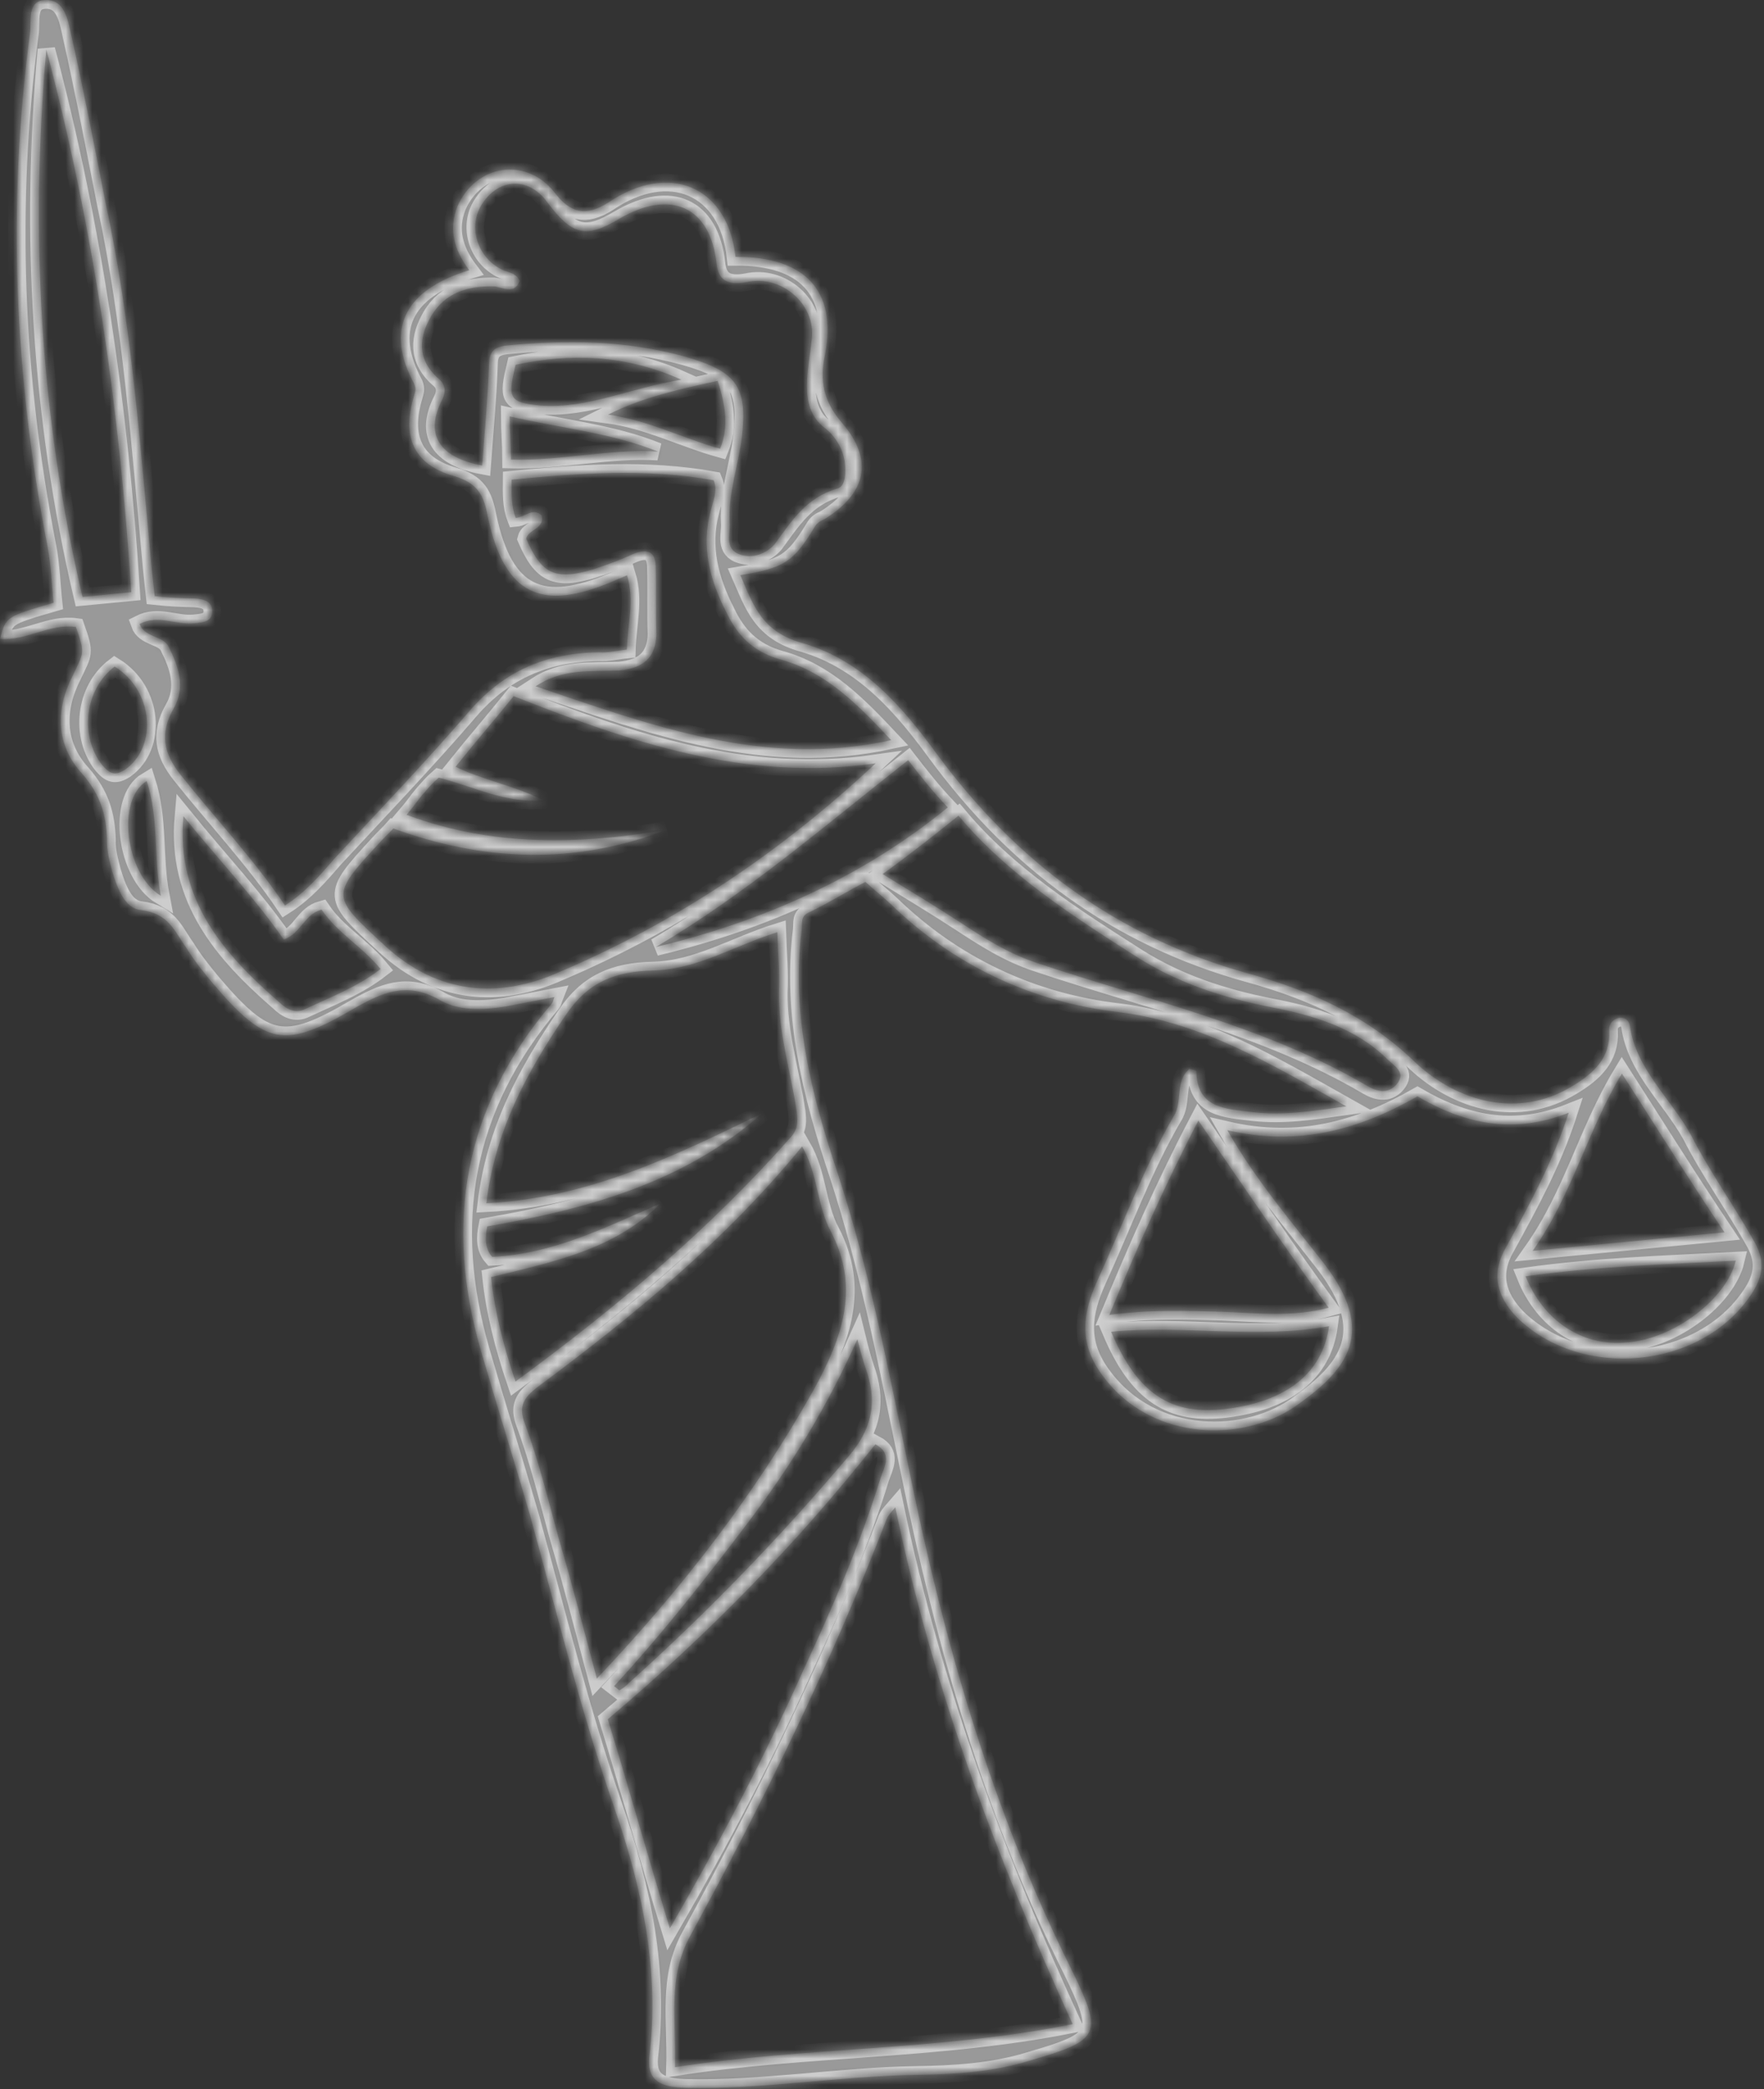 <?xml version="1.0" encoding="UTF-8"?> <svg xmlns="http://www.w3.org/2000/svg" width="201" height="238" viewBox="0 0 201 238" fill="none"><rect x="0" y="0" width="201" height="238" fill="#333333" stroke="none"/><mask id="mask0_72_1918" style="mask-type:luminance" maskUnits="userSpaceOnUse" x="0" y="0" width="201" height="238"><path d="M53.469 30.782C51.724 28.482 51.089 26.075 52.122 23.507C54.224 18.72 59.927 17.817 63.177 21.912C64.923 24.211 66.665 24.749 69.292 23.084C76.266 18.357 82.94 21.239 83.808 29.265C91.661 29.213 95.448 33.078 93.999 40.447C93.375 43.327 93.824 45.752 95.959 48.191C99.598 52.423 98.697 56.212 93.961 59.138C93.424 59.366 93.073 59.577 92.759 60.135C90.377 64.068 89.323 64.698 84.36 65.529C85.848 68.912 86.743 71.999 91.562 73.297C98.327 75.289 102.82 80.497 106.776 85.933C115.765 98.112 127.173 106.708 142.223 110.898C149.358 112.854 155.847 115.754 161.284 121.046C166.072 125.522 173.022 127.495 179.165 123.728C181.625 122.258 183.493 120.491 183.357 117.506C183.282 116.808 183.596 116.249 184.318 116.003C185.039 115.758 185.652 116.227 185.727 116.925C186.44 121.793 190.355 125.117 192.679 129.301C194.817 133.502 197.678 137.458 200.001 141.641C201.172 143.819 200.805 145.618 199.512 147.506C193.879 155.983 180.175 157.305 172.844 150.079C170.524 147.658 169.87 145.077 171.606 142.089C174.264 137.248 176.922 132.408 178.744 126.767C172.285 129.329 166.707 127.928 161.514 124.903C154.816 128.723 147.911 130.623 139.849 128.756C143.083 134.439 147.149 139.159 150.845 143.916C156.936 151.79 153.461 156.004 148.079 159.873C142.197 164.319 131.361 164.484 125.659 156.747C122.818 152.966 123.385 149.563 125.045 145.876C127.923 139.604 130.226 133.211 133.697 127.234C134.823 125.54 133.818 123.168 135.538 121.768C135.928 121.907 136.298 121.871 136.317 122.046C136.399 126.269 139.585 126.314 142.809 126.708C146.218 127.084 149.348 126.606 153.403 126.038C144.836 121.223 137.028 116.512 127.542 115.311C117.5 114.165 108.619 109.909 101.511 103.014C100.676 102.213 99.656 101.43 98.617 100.472C96.489 101.559 94.565 102.802 92.251 103.907C91.178 104.363 91.439 105.043 91.348 105.933C90.144 115.57 92.44 124.692 95.477 133.744C99.111 144.852 101.282 156.279 103.638 167.687C107.621 187.225 113.049 206.271 122.123 224.435C125.731 231.845 125.418 232.404 117.253 234.778C113.088 236.062 108.625 236.316 104.327 236.379C95.547 236.52 86.919 238.058 78.101 237.852C75.471 237.752 73.728 237.216 73.982 234.37C75.167 224.559 73.222 215.227 69.963 205.845C66.163 194.928 63.455 183.729 60.377 172.567C58.586 166.393 56.592 160.062 54.802 153.888C50.625 139.482 52.748 126.23 62.875 114.323C63.041 114.13 63.023 113.956 63.17 113.589C61.337 113.942 59.504 114.295 57.671 114.649C54.912 115.091 52.115 115.184 49.908 113.811C46.329 111.864 43.645 113.005 40.296 114.915C32.377 119.557 30.265 119.056 24.268 112.053C23.191 110.747 22.114 109.44 21.204 107.942C19.885 106.13 19.288 104.071 16.064 103.677C14.175 103.507 13.355 101.118 12.777 99.235C12.46 98.031 12.143 96.828 12.196 95.588C12.079 92.779 11.464 90.546 9.329 88.108C6.359 84.868 6.295 80.819 8.307 76.923C9.524 74.337 9.728 74.494 8.648 71.425C5.609 71.013 3.02 73.026 0 72.788C0.662 70.256 0.662 70.256 6.105 68.673C5.878 66.579 5.837 64.468 5.407 62.217C1.627 42.836 0.83 23.344 3.404 3.878C3.623 2.447 2.989 0.04 5.23 0C7.286 -0.022 7.698 2.054 8.072 3.781C9.51 10.165 10.783 16.742 12.036 23.144C15.027 36.959 15.98 50.972 17.304 64.948C17.399 65.82 17.512 66.867 17.625 67.914C19.329 68.102 20.645 68.151 22.145 68.183C23.275 68.25 24.239 68.51 24.186 69.75C24.114 70.814 23.188 70.903 22.076 71.011C20.039 71.207 18.036 69.99 15.908 71.077C16.449 72.611 18.486 72.415 19.173 73.582C20.363 75.936 21.183 78.325 19.762 80.754C18.192 83.55 18.623 85.801 20.573 88.257C24.472 93.17 28.908 97.855 32.475 103.152C34.751 101.698 36.414 99.775 38.077 97.851C43.105 92.429 48.318 86.99 53.142 81.412C57.115 76.621 61.927 74.394 68.28 74.31C69.225 74.395 70.317 74.113 71.429 74.006C71.497 71.178 72.325 68.453 71.449 65.542C70.912 65.769 70.376 65.997 69.839 66.226C61.788 69.647 57.487 67.946 55.561 58.788C55.112 56.364 54.406 55.021 51.7 54.225C47.066 52.909 45.782 49.682 47.162 45.142C47.291 44.601 47.457 44.408 47.197 43.729C43.925 37.697 45.861 33.103 53.469 30.782ZM122.228 230.596C113.41 211.349 106.297 192.289 102.016 171.722C101.35 172.492 101.184 172.684 101.036 173.051C94.752 189.348 87.095 205.073 78.66 220.519C76.002 225.36 77.086 230.192 76.911 235.498C91.818 233.178 107.026 233.649 122.228 230.596ZM68.008 191.224C77.916 180.748 86.119 170.083 92.709 158.34C95.995 152.382 98.003 146.723 94.693 140.342C93.057 137.326 93.236 133.783 91.396 130.611C82.637 141.329 72.151 149.922 61.238 158.027C59.684 159.235 59.037 160.179 59.819 162.219C61.402 166.473 62.429 170.782 63.661 175.247C65.134 180.218 66.44 185.381 68.008 191.224ZM99.776 86.961C85.036 89.088 71.82 84.546 58.528 79.306C56.385 81.98 54.056 84.674 51.912 87.348C54.879 88.825 58.696 89.515 61.867 91.148C57.607 91.559 54.028 89.613 49.988 88.592C49.304 89.187 48.805 89.764 48.14 90.533C47.641 91.11 47.161 91.862 46.329 92.824C56.079 96.467 65.97 96.218 75.896 94.555C65.475 98.558 55.138 98.144 44.813 94.38C44.314 94.957 43.63 95.552 43.131 96.13C37.604 102.128 37.789 102.11 43.82 107.699C49.851 113.287 56.836 113.847 63.794 110.708C77.213 105.006 89.07 96.986 99.776 86.961ZM86.869 126.817C77.993 134.725 66.903 137.734 55.515 139.715C55.277 140.972 55.224 142.211 56.078 143.186C62.968 142.875 69 139.824 75.256 137.105C70.024 142.37 63.062 143.747 55.953 145.491C56.386 149.504 57.357 153.289 58.736 157.387C70.352 148.862 80.985 139.902 90.153 129.497C90.984 128.535 90.89 127.663 90.777 126.616C90.101 122.097 88.685 117.65 88.75 113.06C88.875 110.756 88.649 108.663 88.57 106.202C83.683 107.731 79.483 110.428 74.445 110.562C69.962 110.642 66.927 111.992 64.508 115.575C59.982 122.183 56.402 128.875 55.417 137.08C67.142 136.478 76.913 131.656 86.869 126.817ZM54.939 53.031C55.246 48.946 55.591 45.21 55.731 41.318C55.784 40.079 56.283 39.502 57.765 39.359C64.617 38.698 71.175 38.77 77.921 40.587C83.907 42.301 85.207 43.939 84.533 49.822C84.132 53.034 82.971 56.143 83.144 59.477C83.276 60.698 82.52 62.357 84.096 63.087C85.857 63.799 87.448 62.94 88.28 61.978C90.238 59.321 91.826 56.699 95.455 55.644C96.362 55.38 96.377 53.792 96.264 52.745C96.094 51.175 95.184 49.676 93.959 48.737C92.327 47.483 91.953 45.756 91.95 43.994C91.946 42.231 92.313 40.432 92.495 38.653C93.006 34.724 89.072 31.225 85.054 32.141C82.851 32.531 81.849 31.922 81.642 30.002C80.944 23.547 76.42 21.515 70.611 24.897C66.744 27.209 65.205 26.829 62.364 23.048C60.377 20.242 57.005 20.215 55.066 23.047C53.274 25.512 54.226 29.122 57.007 30.616C57.804 31.069 58.73 30.979 59.214 31.99C58.643 33.632 57.233 32.711 56.289 32.625C53.288 32.563 50.751 33.336 49.163 35.957C47.742 38.386 47.45 40.883 49.937 43.111C50.753 43.738 50.847 44.61 50.386 45.536C48.375 49.432 49.973 52.099 54.939 53.031ZM61.027 78.183C74.428 82.708 87.107 87.479 101.549 84.322C97.744 80.282 94.162 76.573 88.954 75.136C85.673 74.218 83.965 72.267 82.757 69.739C80.86 66.043 79.889 62.259 80.956 58.277C81.213 57.195 81.822 55.902 81.32 54.716C73.685 53.337 66.073 53.895 58.295 54.646C58.279 56.234 58.245 57.648 58.766 59.008C59.878 58.9 60.69 57.765 61.73 58.722C62.085 60.275 60.214 60.279 59.957 61.361C61.706 65.424 63.282 66.153 67.632 64.852C69.076 64.36 70.52 63.868 71.945 63.202C73.906 62.307 74.723 62.933 74.726 64.696C74.805 67.157 74.699 69.635 74.796 72.27C74.709 74.923 73.341 76.113 70.563 76.381C67.21 76.528 64.172 76.116 61.027 78.183ZM76.324 219.687C82.158 209.604 87.123 200.134 91.494 190.368C94.832 183.17 97.986 175.99 100.342 168.358C100.766 167.083 101.726 165.58 99.742 164.538C90.688 175.989 80.575 186.308 69.258 195.863C71.569 203.398 73.715 211.124 76.324 219.687ZM9.401 68.003C11.623 67.788 13.475 67.609 14.957 67.466C13.619 46.439 10.652 25.922 5.278 5.637C3.43 26.619 4.544 47.315 9.401 68.003ZM100.579 99.578C103.787 101.56 106.587 103.229 109.406 105.073C112.225 106.916 114.841 108.603 118.14 109.695C130.762 113.943 144.179 116.879 155.769 123.694C156.771 124.303 158.124 124.702 159.122 123.547C160.286 122.201 158.896 121.454 158.06 120.652C154.497 117.118 149.66 115.645 144.694 114.714C139.338 113.644 134.297 112.015 129.679 109.11C122.242 104.363 114.805 99.615 109.216 92.926C106.46 95.131 104.222 96.934 100.579 99.578ZM136.55 127.664C132.675 135.091 129.521 142.271 126.405 149.8C131.016 149.178 135.147 149.308 139.278 149.439C143.224 149.587 147.393 150.066 151.392 148.976C146.34 142.058 141.658 135.105 136.55 127.664ZM184.811 122.303C180.842 128.857 179.189 136.068 174.644 142.501C182.238 141.767 189.09 141.107 196.498 140.392C192.485 134.432 188.862 128.611 184.811 122.303ZM20.897 92.986C20.044 102.412 25.391 108.596 31.793 114.149C32.628 114.949 33.629 115.558 34.869 114.909C37.719 113.576 40.773 112.4 43.362 110.388C41.209 107.775 38.427 106.28 36.644 103.631C34.644 104.177 34.315 106.324 32.334 107.044C29.009 102.253 25 98.055 20.897 92.986ZM126.613 151.719C129.627 158.832 133.448 161.285 139.726 160.503C146.559 159.667 150.702 156.447 151.433 151.087C143.174 152.589 134.947 150.914 126.613 151.719ZM103.48 86.604C93.992 94.043 85.097 101.776 74.718 107.891C86.937 104.949 98.19 99.984 107.992 91.986C106.303 90.21 105.003 88.573 103.48 86.604ZM69.973 192.092C70.177 192.249 70.381 192.405 70.585 192.562C70.937 192.352 71.288 192.141 71.621 191.757C80.663 183.655 88.908 175.103 96.707 165.888C99.534 162.618 99.936 159.406 98.613 155.831C98.334 154.977 98.036 153.947 97.699 152.57C94.232 160.309 90.096 167.054 85.181 173.523C80.433 179.799 75.5 186.093 69.973 192.092ZM173.835 145.399C175.882 150.491 180.315 153.413 185.316 152.931C190.705 152.587 196.753 147.948 197.782 143.617C189.781 144.037 181.946 144.264 173.835 145.399ZM77.648 43.258C71.159 40.358 64.972 40.25 58.751 41.556C57.851 45.345 57.907 45.868 61.687 46.209C66.967 46.581 71.945 44.161 77.648 43.258ZM13.065 75.935C9.606 78.56 9.061 83.902 11.661 87.177C12.515 88.153 13.108 88.448 14.329 87.625C17.973 84.982 17.479 78.682 13.065 75.935ZM82.053 51.119C83.086 48.551 82.636 46.126 81.779 43.389C77.391 44.341 73.188 45.275 69.283 47.238C73.841 47.857 77.809 49.942 82.053 51.119ZM58.235 52.36C64.051 52.503 69.513 51.095 74.978 51.449C69.695 49.315 64.026 48.804 58.077 47.439C58.08 49.202 58.231 50.597 58.235 52.36ZM16.721 88.981C13.206 91.084 14.315 99.615 18.321 102.049C17.46 97.549 18.138 93.429 16.721 88.981Z" fill="white"></path></mask><g mask="url(#mask0_72_1918)"><path d="M53.469 30.782C51.724 28.482 51.089 26.075 52.122 23.507C54.224 18.72 59.927 17.817 63.177 21.912C64.923 24.211 66.665 24.749 69.292 23.084C76.266 18.357 82.94 21.239 83.808 29.265C91.661 29.213 95.448 33.078 93.999 40.447C93.375 43.327 93.824 45.752 95.959 48.191C99.598 52.423 98.697 56.212 93.961 59.138C93.424 59.366 93.073 59.577 92.759 60.135C90.377 64.068 89.323 64.698 84.36 65.529C85.848 68.912 86.743 71.999 91.562 73.297C98.327 75.289 102.82 80.497 106.776 85.933C115.765 98.112 127.173 106.708 142.223 110.898C149.358 112.854 155.847 115.754 161.284 121.046C166.072 125.522 173.022 127.495 179.165 123.728C181.625 122.258 183.493 120.491 183.357 117.506C183.282 116.808 183.596 116.249 184.318 116.003C185.039 115.758 185.652 116.227 185.727 116.925C186.44 121.793 190.355 125.117 192.679 129.301C194.817 133.502 197.678 137.458 200.001 141.641C201.172 143.819 200.805 145.618 199.512 147.506C193.879 155.983 180.175 157.305 172.844 150.079C170.524 147.658 169.87 145.077 171.606 142.089C174.264 137.248 176.922 132.408 178.744 126.767C172.285 129.329 166.707 127.928 161.514 124.903C154.816 128.723 147.911 130.623 139.849 128.756C143.083 134.439 147.149 139.159 150.845 143.916C156.936 151.79 153.461 156.004 148.079 159.873C142.197 164.319 131.361 164.484 125.659 156.747C122.818 152.966 123.385 149.563 125.045 145.876C127.923 139.604 130.226 133.211 133.697 127.234C134.823 125.54 133.818 123.168 135.538 121.768C135.928 121.907 136.298 121.871 136.317 122.046C136.399 126.269 139.585 126.314 142.809 126.708C146.218 127.084 149.348 126.606 153.403 126.038C144.836 121.223 137.028 116.512 127.542 115.311C117.5 114.165 108.619 109.909 101.511 103.014C100.676 102.213 99.656 101.43 98.617 100.472C96.489 101.559 94.565 102.802 92.251 103.907C91.178 104.363 91.439 105.043 91.348 105.933C90.144 115.57 92.44 124.692 95.477 133.744C99.111 144.852 101.282 156.279 103.638 167.687C107.621 187.225 113.049 206.271 122.123 224.435C125.731 231.845 125.418 232.404 117.253 234.778C113.088 236.062 108.625 236.316 104.327 236.379C95.547 236.52 86.919 238.058 78.101 237.852C75.471 237.752 73.728 237.216 73.982 234.37C75.167 224.559 73.222 215.227 69.963 205.845C66.163 194.928 63.455 183.729 60.377 172.567C58.586 166.393 56.592 160.062 54.802 153.888C50.625 139.482 52.748 126.23 62.875 114.323C63.041 114.13 63.023 113.956 63.17 113.589C61.337 113.942 59.504 114.295 57.671 114.649C54.912 115.091 52.115 115.184 49.908 113.811C46.329 111.864 43.645 113.005 40.296 114.915C32.377 119.557 30.265 119.056 24.268 112.053C23.191 110.747 22.114 109.44 21.204 107.942C19.885 106.13 19.288 104.071 16.064 103.677C14.175 103.507 13.355 101.118 12.777 99.235C12.46 98.031 12.143 96.828 12.196 95.588C12.079 92.779 11.464 90.546 9.329 88.108C6.359 84.868 6.295 80.819 8.307 76.923C9.524 74.337 9.728 74.494 8.648 71.425C5.609 71.013 3.02 73.026 0 72.788C0.662 70.256 0.662 70.256 6.105 68.673C5.878 66.579 5.837 64.468 5.407 62.217C1.627 42.836 0.83 23.344 3.404 3.878C3.623 2.447 2.989 0.04 5.23 0C7.286 -0.022 7.698 2.054 8.072 3.781C9.51 10.165 10.783 16.742 12.036 23.144C15.027 36.959 15.98 50.972 17.304 64.948C17.399 65.82 17.512 66.867 17.625 67.914C19.329 68.102 20.645 68.151 22.145 68.183C23.275 68.25 24.239 68.51 24.186 69.75C24.114 70.814 23.188 70.903 22.076 71.011C20.039 71.207 18.036 69.99 15.908 71.077C16.449 72.611 18.486 72.415 19.173 73.582C20.363 75.936 21.183 78.325 19.762 80.754C18.192 83.55 18.623 85.801 20.573 88.257C24.472 93.17 28.908 97.855 32.475 103.152C34.751 101.698 36.414 99.775 38.077 97.851C43.105 92.429 48.318 86.99 53.142 81.412C57.115 76.621 61.927 74.394 68.28 74.31C69.225 74.395 70.317 74.113 71.429 74.006C71.497 71.178 72.325 68.453 71.449 65.542C70.912 65.769 70.376 65.997 69.839 66.226C61.788 69.647 57.487 67.946 55.561 58.788C55.112 56.364 54.406 55.021 51.7 54.225C47.066 52.909 45.782 49.682 47.162 45.142C47.291 44.601 47.457 44.408 47.197 43.729C43.925 37.697 45.861 33.103 53.469 30.782ZM122.228 230.596C113.41 211.349 106.297 192.289 102.016 171.722C101.35 172.492 101.184 172.684 101.036 173.051C94.752 189.348 87.095 205.073 78.66 220.519C76.002 225.36 77.086 230.192 76.911 235.498C91.818 233.178 107.026 233.649 122.228 230.596ZM68.008 191.224C77.916 180.748 86.119 170.083 92.709 158.34C95.995 152.382 98.003 146.723 94.693 140.342C93.057 137.326 93.236 133.783 91.396 130.611C82.637 141.329 72.151 149.922 61.238 158.027C59.684 159.235 59.037 160.179 59.819 162.219C61.402 166.473 62.429 170.782 63.661 175.247C65.134 180.218 66.44 185.381 68.008 191.224ZM99.776 86.961C85.036 89.088 71.82 84.546 58.528 79.306C56.385 81.98 54.056 84.674 51.912 87.348C54.879 88.825 58.696 89.515 61.867 91.148C57.607 91.559 54.028 89.613 49.988 88.592C49.304 89.187 48.805 89.764 48.14 90.533C47.641 91.11 47.161 91.862 46.329 92.824C56.079 96.467 65.97 96.218 75.896 94.555C65.475 98.558 55.138 98.144 44.813 94.38C44.314 94.957 43.63 95.552 43.131 96.13C37.604 102.128 37.789 102.11 43.82 107.699C49.851 113.287 56.836 113.847 63.794 110.708C77.213 105.006 89.07 96.986 99.776 86.961ZM86.869 126.817C77.993 134.725 66.903 137.734 55.515 139.715C55.277 140.972 55.224 142.211 56.078 143.186C62.968 142.875 69 139.824 75.256 137.105C70.024 142.37 63.062 143.747 55.953 145.491C56.386 149.504 57.357 153.289 58.736 157.387C70.352 148.862 80.985 139.902 90.153 129.497C90.984 128.535 90.89 127.663 90.777 126.616C90.101 122.097 88.685 117.65 88.75 113.06C88.875 110.756 88.649 108.663 88.57 106.202C83.683 107.731 79.483 110.428 74.445 110.562C69.962 110.642 66.927 111.992 64.508 115.575C59.982 122.183 56.402 128.875 55.417 137.08C67.142 136.478 76.913 131.656 86.869 126.817ZM54.939 53.031C55.246 48.946 55.591 45.21 55.731 41.318C55.784 40.079 56.283 39.502 57.765 39.359C64.617 38.698 71.175 38.77 77.921 40.587C83.907 42.301 85.207 43.939 84.533 49.822C84.132 53.034 82.971 56.143 83.144 59.477C83.276 60.698 82.52 62.357 84.096 63.087C85.857 63.799 87.448 62.94 88.28 61.978C90.238 59.321 91.826 56.699 95.455 55.644C96.362 55.38 96.377 53.792 96.264 52.745C96.094 51.175 95.184 49.676 93.959 48.737C92.327 47.483 91.953 45.756 91.95 43.994C91.946 42.231 92.313 40.432 92.495 38.653C93.006 34.724 89.072 31.225 85.054 32.141C82.851 32.531 81.849 31.922 81.642 30.002C80.944 23.547 76.42 21.515 70.611 24.897C66.744 27.209 65.205 26.829 62.364 23.048C60.377 20.242 57.005 20.215 55.066 23.047C53.274 25.512 54.226 29.122 57.007 30.616C57.804 31.069 58.73 30.979 59.214 31.99C58.643 33.632 57.233 32.711 56.289 32.625C53.288 32.563 50.751 33.336 49.163 35.957C47.742 38.386 47.45 40.883 49.937 43.111C50.753 43.738 50.847 44.61 50.386 45.536C48.375 49.432 49.973 52.099 54.939 53.031ZM61.027 78.183C74.428 82.708 87.107 87.479 101.549 84.322C97.744 80.282 94.162 76.573 88.954 75.136C85.673 74.218 83.965 72.267 82.757 69.739C80.86 66.043 79.889 62.259 80.956 58.277C81.213 57.195 81.822 55.902 81.32 54.716C73.685 53.337 66.073 53.895 58.295 54.646C58.279 56.234 58.245 57.648 58.766 59.008C59.878 58.9 60.69 57.765 61.73 58.722C62.085 60.275 60.214 60.279 59.957 61.361C61.706 65.424 63.282 66.153 67.632 64.852C69.076 64.36 70.52 63.868 71.945 63.202C73.906 62.307 74.723 62.933 74.726 64.696C74.805 67.157 74.699 69.635 74.796 72.27C74.709 74.923 73.341 76.113 70.563 76.381C67.21 76.528 64.172 76.116 61.027 78.183ZM76.324 219.687C82.158 209.604 87.123 200.134 91.494 190.368C94.832 183.17 97.986 175.99 100.342 168.358C100.766 167.083 101.726 165.58 99.742 164.538C90.688 175.989 80.575 186.308 69.258 195.863C71.569 203.398 73.715 211.124 76.324 219.687ZM9.401 68.003C11.623 67.788 13.475 67.609 14.957 67.466C13.619 46.439 10.652 25.922 5.278 5.637C3.43 26.619 4.544 47.315 9.401 68.003ZM100.579 99.578C103.787 101.56 106.587 103.229 109.406 105.073C112.225 106.916 114.841 108.603 118.14 109.695C130.762 113.943 144.179 116.879 155.769 123.694C156.771 124.303 158.124 124.702 159.122 123.547C160.286 122.201 158.896 121.454 158.06 120.652C154.497 117.118 149.66 115.645 144.694 114.714C139.338 113.644 134.297 112.015 129.679 109.11C122.242 104.363 114.805 99.615 109.216 92.926C106.46 95.131 104.222 96.934 100.579 99.578ZM136.55 127.664C132.675 135.091 129.521 142.271 126.405 149.8C131.016 149.178 135.147 149.308 139.278 149.439C143.224 149.587 147.393 150.066 151.392 148.976C146.34 142.058 141.658 135.105 136.55 127.664ZM184.811 122.303C180.842 128.857 179.189 136.068 174.644 142.501C182.238 141.767 189.09 141.107 196.498 140.392C192.485 134.432 188.862 128.611 184.811 122.303ZM20.897 92.986C20.044 102.412 25.391 108.596 31.793 114.149C32.628 114.949 33.629 115.558 34.869 114.909C37.719 113.576 40.773 112.4 43.362 110.388C41.209 107.775 38.427 106.28 36.644 103.631C34.644 104.177 34.315 106.324 32.334 107.044C29.009 102.253 25 98.055 20.897 92.986ZM126.613 151.719C129.627 158.832 133.448 161.285 139.726 160.503C146.559 159.667 150.702 156.447 151.433 151.087C143.174 152.589 134.947 150.914 126.613 151.719ZM103.48 86.604C93.992 94.043 85.097 101.776 74.718 107.891C86.937 104.949 98.19 99.984 107.992 91.986C106.303 90.21 105.003 88.573 103.48 86.604ZM69.973 192.092C70.177 192.249 70.381 192.405 70.585 192.562C70.937 192.352 71.288 192.141 71.621 191.757C80.663 183.655 88.908 175.103 96.707 165.888C99.534 162.618 99.936 159.406 98.613 155.831C98.334 154.977 98.036 153.947 97.699 152.57C94.232 160.309 90.096 167.054 85.181 173.523C80.433 179.799 75.5 186.093 69.973 192.092ZM173.835 145.399C175.882 150.491 180.315 153.413 185.316 152.931C190.705 152.587 196.753 147.948 197.782 143.617C189.781 144.037 181.946 144.264 173.835 145.399ZM77.648 43.258C71.159 40.358 64.972 40.25 58.751 41.556C57.851 45.345 57.907 45.868 61.687 46.209C66.967 46.581 71.945 44.161 77.648 43.258ZM13.065 75.935C9.606 78.56 9.061 83.902 11.661 87.177C12.515 88.153 13.108 88.448 14.329 87.625C17.973 84.982 17.479 78.682 13.065 75.935ZM82.053 51.119C83.086 48.551 82.636 46.126 81.779 43.389C77.391 44.341 73.188 45.275 69.283 47.238C73.841 47.857 77.809 49.942 82.053 51.119ZM58.235 52.36C64.051 52.503 69.513 51.095 74.978 51.449C69.695 49.315 64.026 48.804 58.077 47.439C58.08 49.202 58.231 50.597 58.235 52.36ZM16.721 88.981C13.206 91.084 14.315 99.615 18.321 102.049C17.46 97.549 18.138 93.429 16.721 88.981Z" fill="white" fill-opacity="0.5" stroke="white" stroke-opacity="0.5" stroke-width="2"></path></g></svg> 